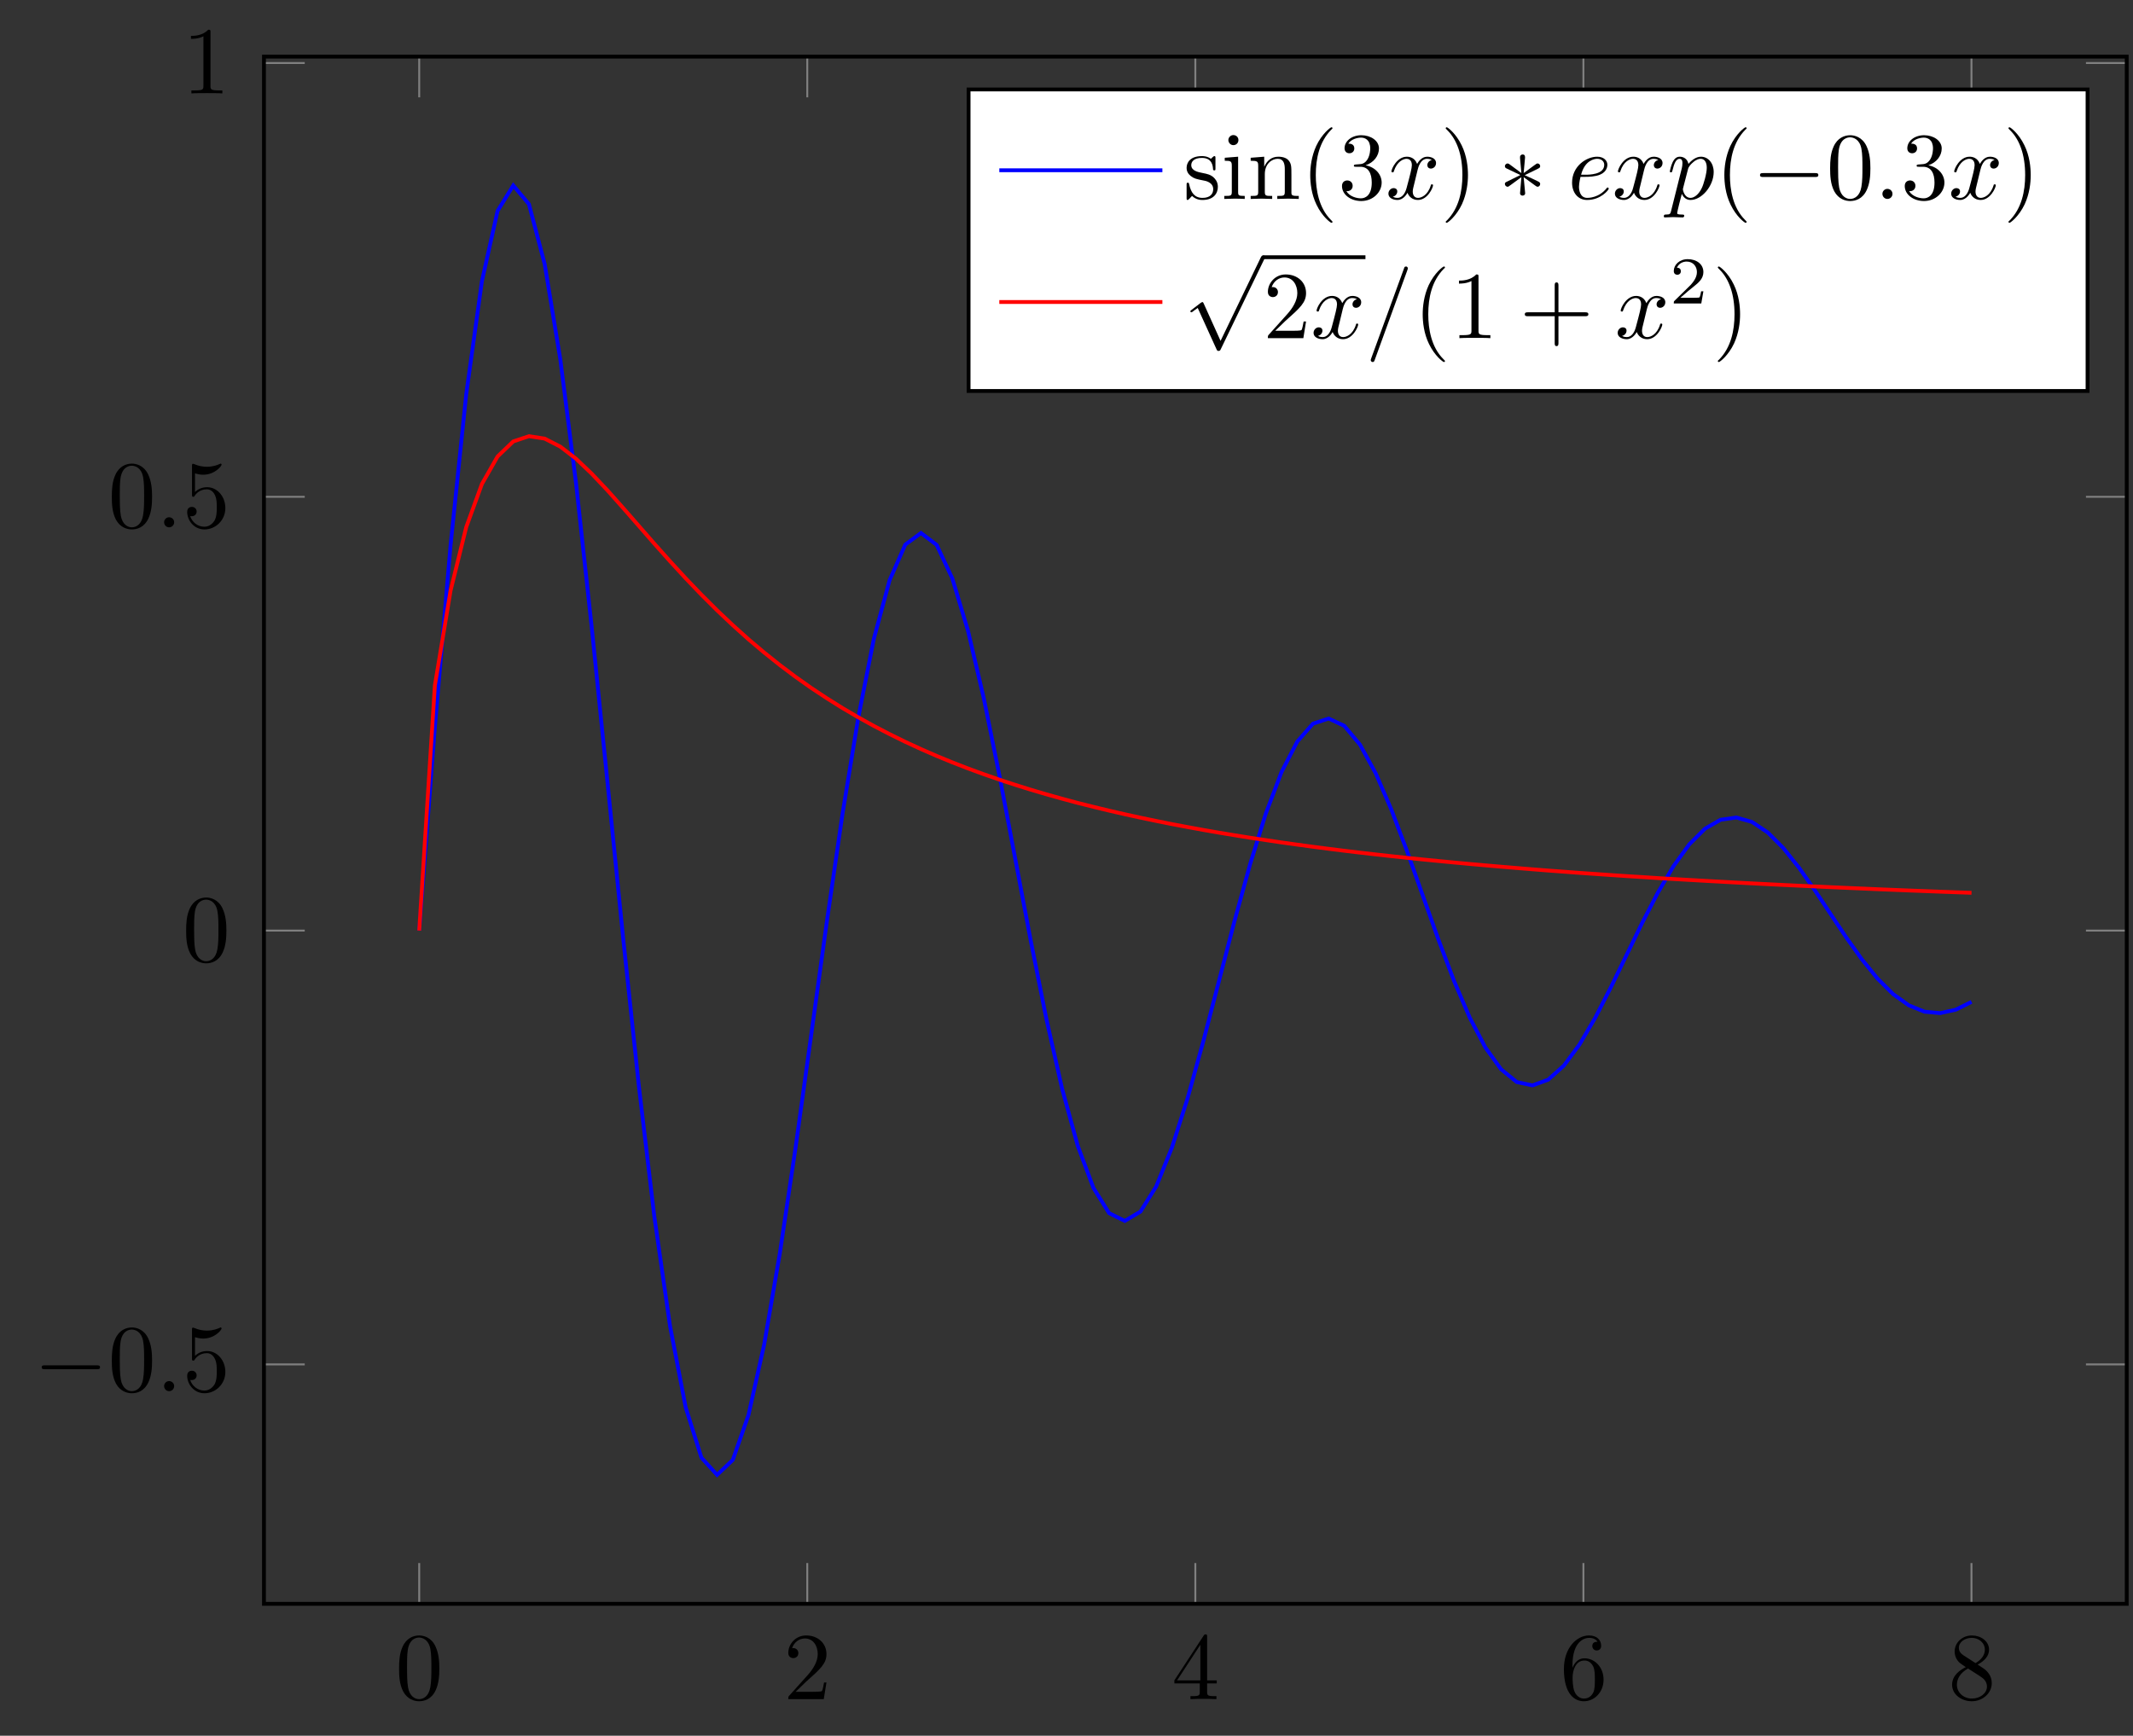 <?xml version="1.0" encoding="UTF-8"?>
<svg xmlns="http://www.w3.org/2000/svg" xmlns:xlink="http://www.w3.org/1999/xlink" width="221.792pt" height="180.509pt" viewBox="0 0 221.792 180.509" version="1.2">
<rect x="0" y="0" width="221.792" height="180.509" fill="#333333" stroke="none"/>
<defs>
<g>
<symbol overflow="visible" id="glyph0-0">
<path style="stroke:none;" d=""/>
</symbol>
<symbol overflow="visible" id="glyph0-1">
<path style="stroke:none;" d="M 4.578 -3.188 C 4.578 -3.969 4.516 -4.766 4.172 -5.5 C 3.719 -6.453 2.906 -6.625 2.484 -6.625 C 1.891 -6.625 1.156 -6.359 0.75 -5.438 C 0.438 -4.75 0.391 -3.969 0.391 -3.188 C 0.391 -2.438 0.422 -1.547 0.828 -0.781 C 1.266 0.016 1.984 0.219 2.469 0.219 C 3.016 0.219 3.766 0.016 4.203 -0.938 C 4.516 -1.625 4.578 -2.391 4.578 -3.188 Z M 2.469 0 C 2.094 0 1.5 -0.25 1.328 -1.203 C 1.219 -1.797 1.219 -2.719 1.219 -3.297 C 1.219 -3.938 1.219 -4.594 1.297 -5.125 C 1.484 -6.312 2.219 -6.406 2.469 -6.406 C 2.797 -6.406 3.453 -6.219 3.641 -5.234 C 3.75 -4.688 3.75 -3.922 3.75 -3.297 C 3.75 -2.547 3.75 -1.875 3.641 -1.25 C 3.484 -0.297 2.922 0 2.469 0 Z M 2.469 0 "/>
</symbol>
<symbol overflow="visible" id="glyph0-2">
<path style="stroke:none;" d="M 1.266 -0.766 L 2.312 -1.781 C 3.859 -3.156 4.469 -3.703 4.469 -4.688 C 4.469 -5.828 3.562 -6.625 2.359 -6.625 C 1.234 -6.625 0.5 -5.703 0.5 -4.812 C 0.5 -4.266 1 -4.266 1.031 -4.266 C 1.188 -4.266 1.547 -4.375 1.547 -4.797 C 1.547 -5.047 1.359 -5.312 1.016 -5.312 C 0.938 -5.312 0.922 -5.312 0.891 -5.297 C 1.109 -5.938 1.656 -6.312 2.219 -6.312 C 3.125 -6.312 3.562 -5.5 3.562 -4.688 C 3.562 -3.891 3.062 -3.109 2.516 -2.5 L 0.609 -0.375 C 0.5 -0.266 0.5 -0.234 0.5 0 L 4.188 0 L 4.469 -1.734 L 4.219 -1.734 C 4.156 -1.438 4.094 -1 4 -0.844 C 3.922 -0.766 3.266 -0.766 3.047 -0.766 Z M 1.266 -0.766 "/>
</symbol>
<symbol overflow="visible" id="glyph0-3">
<path style="stroke:none;" d="M 2.922 -1.641 L 2.922 -0.781 C 2.922 -0.422 2.906 -0.312 2.172 -0.312 L 1.953 -0.312 L 1.953 0 C 2.359 -0.031 2.875 -0.031 3.297 -0.031 C 3.719 -0.031 4.25 -0.031 4.656 0 L 4.656 -0.312 L 4.438 -0.312 C 3.703 -0.312 3.688 -0.422 3.688 -0.781 L 3.688 -1.641 L 4.688 -1.641 L 4.688 -1.953 L 3.688 -1.953 L 3.688 -6.469 C 3.688 -6.672 3.688 -6.734 3.531 -6.734 C 3.438 -6.734 3.406 -6.734 3.328 -6.609 L 0.281 -1.953 L 0.281 -1.641 Z M 2.984 -1.953 L 0.562 -1.953 L 2.984 -5.656 Z M 2.984 -1.953 "/>
</symbol>
<symbol overflow="visible" id="glyph0-4">
<path style="stroke:none;" d="M 1.312 -3.266 L 1.312 -3.5 C 1.312 -6.016 2.547 -6.375 3.047 -6.375 C 3.297 -6.375 3.703 -6.312 3.922 -5.969 C 3.781 -5.969 3.375 -5.969 3.375 -5.531 C 3.375 -5.219 3.625 -5.062 3.828 -5.062 C 4 -5.062 4.297 -5.156 4.297 -5.547 C 4.297 -6.141 3.859 -6.625 3.031 -6.625 C 1.766 -6.625 0.422 -5.344 0.422 -3.141 C 0.422 -0.484 1.562 0.219 2.5 0.219 C 3.594 0.219 4.547 -0.719 4.547 -2.031 C 4.547 -3.297 3.656 -4.25 2.547 -4.25 C 1.875 -4.25 1.516 -3.734 1.312 -3.266 Z M 2.5 -0.062 C 1.875 -0.062 1.562 -0.656 1.516 -0.812 C 1.328 -1.266 1.328 -2.062 1.328 -2.25 C 1.328 -3.016 1.656 -4.016 2.547 -4.016 C 2.703 -4.016 3.156 -4.016 3.469 -3.406 C 3.641 -3.031 3.641 -2.531 3.641 -2.031 C 3.641 -1.562 3.641 -1.062 3.484 -0.703 C 3.188 -0.109 2.719 -0.062 2.5 -0.062 Z M 2.5 -0.062 "/>
</symbol>
<symbol overflow="visible" id="glyph0-5">
<path style="stroke:none;" d="M 1.625 -4.547 C 1.156 -4.844 1.125 -5.172 1.125 -5.344 C 1.125 -5.953 1.766 -6.375 2.469 -6.375 C 3.203 -6.375 3.828 -5.859 3.828 -5.141 C 3.828 -4.578 3.453 -4.094 2.859 -3.75 Z M 3.078 -3.594 C 3.781 -3.969 4.266 -4.484 4.266 -5.141 C 4.266 -6.047 3.391 -6.625 2.484 -6.625 C 1.484 -6.625 0.688 -5.891 0.688 -4.953 C 0.688 -4.781 0.703 -4.328 1.125 -3.859 C 1.234 -3.75 1.594 -3.5 1.844 -3.328 C 1.266 -3.047 0.422 -2.484 0.422 -1.5 C 0.422 -0.453 1.438 0.219 2.469 0.219 C 3.594 0.219 4.547 -0.609 4.547 -1.672 C 4.547 -2.031 4.438 -2.469 4.047 -2.891 C 3.859 -3.094 3.703 -3.203 3.078 -3.594 Z M 2.078 -3.188 L 3.297 -2.406 C 3.578 -2.219 4.047 -1.922 4.047 -1.312 C 4.047 -0.578 3.297 -0.062 2.484 -0.062 C 1.625 -0.062 0.922 -0.672 0.922 -1.5 C 0.922 -2.078 1.234 -2.719 2.078 -3.188 Z M 2.078 -3.188 "/>
</symbol>
<symbol overflow="visible" id="glyph0-6">
<path style="stroke:none;" d="M 4.469 -2 C 4.469 -3.188 3.641 -4.172 2.578 -4.172 C 2.094 -4.172 1.672 -4.016 1.312 -3.672 L 1.312 -5.609 C 1.516 -5.547 1.844 -5.469 2.156 -5.469 C 3.375 -5.469 4.078 -6.375 4.078 -6.516 C 4.078 -6.562 4.047 -6.625 3.969 -6.625 C 3.969 -6.625 3.938 -6.625 3.891 -6.594 C 3.703 -6.5 3.203 -6.297 2.547 -6.297 C 2.141 -6.297 1.688 -6.375 1.219 -6.578 C 1.141 -6.609 1.125 -6.609 1.109 -6.609 C 1 -6.609 1 -6.531 1 -6.375 L 1 -3.422 C 1 -3.25 1 -3.172 1.141 -3.172 C 1.219 -3.172 1.234 -3.203 1.266 -3.266 C 1.375 -3.422 1.75 -3.953 2.547 -3.953 C 3.078 -3.953 3.312 -3.5 3.406 -3.312 C 3.562 -2.953 3.578 -2.562 3.578 -2.062 C 3.578 -1.719 3.578 -1.125 3.344 -0.703 C 3.094 -0.312 2.734 -0.062 2.281 -0.062 C 1.547 -0.062 0.984 -0.594 0.812 -1.172 C 0.844 -1.156 0.875 -1.156 0.984 -1.156 C 1.312 -1.156 1.484 -1.406 1.484 -1.641 C 1.484 -1.875 1.312 -2.125 0.984 -2.125 C 0.844 -2.125 0.5 -2.062 0.5 -1.594 C 0.5 -0.75 1.188 0.219 2.297 0.219 C 3.453 0.219 4.469 -0.734 4.469 -2 Z M 4.469 -2 "/>
</symbol>
<symbol overflow="visible" id="glyph0-7">
<path style="stroke:none;" d="M 2.922 -6.359 C 2.922 -6.594 2.922 -6.625 2.688 -6.625 C 2.078 -5.984 1.203 -5.984 0.891 -5.984 L 0.891 -5.672 C 1.078 -5.672 1.672 -5.672 2.188 -5.938 L 2.188 -0.781 C 2.188 -0.422 2.156 -0.312 1.266 -0.312 L 0.938 -0.312 L 0.938 0 C 1.297 -0.031 2.156 -0.031 2.547 -0.031 C 2.953 -0.031 3.812 -0.031 4.156 0 L 4.156 -0.312 L 3.844 -0.312 C 2.953 -0.312 2.922 -0.422 2.922 -0.781 Z M 2.922 -6.359 "/>
</symbol>
<symbol overflow="visible" id="glyph0-8">
<path style="stroke:none;" d="M 2.062 -1.922 C 2.281 -1.891 3.094 -1.734 3.094 -1.016 C 3.094 -0.5 2.75 -0.109 1.984 -0.109 C 1.141 -0.109 0.781 -0.672 0.594 -1.516 C 0.562 -1.656 0.562 -1.688 0.453 -1.688 C 0.328 -1.688 0.328 -1.625 0.328 -1.438 L 0.328 -0.125 C 0.328 0.047 0.328 0.109 0.438 0.109 C 0.484 0.109 0.5 0.094 0.688 -0.094 C 0.703 -0.109 0.703 -0.125 0.891 -0.312 C 1.328 0.094 1.766 0.109 1.984 0.109 C 3.125 0.109 3.578 -0.562 3.578 -1.266 C 3.578 -1.797 3.281 -2.094 3.156 -2.219 C 2.828 -2.531 2.438 -2.609 2.031 -2.688 C 1.469 -2.797 0.812 -2.938 0.812 -3.516 C 0.812 -3.859 1.062 -4.266 1.922 -4.266 C 3.016 -4.266 3.062 -3.375 3.078 -3.062 C 3.094 -2.969 3.188 -2.969 3.203 -2.969 C 3.328 -2.969 3.328 -3.016 3.328 -3.203 L 3.328 -4.219 C 3.328 -4.375 3.328 -4.453 3.219 -4.453 C 3.172 -4.453 3.156 -4.453 3.016 -4.328 C 2.984 -4.297 2.891 -4.203 2.859 -4.172 C 2.469 -4.453 2.062 -4.453 1.922 -4.453 C 0.703 -4.453 0.328 -3.781 0.328 -3.234 C 0.328 -2.875 0.484 -2.609 0.75 -2.391 C 1.078 -2.125 1.344 -2.062 2.062 -1.922 Z M 2.062 -1.922 "/>
</symbol>
<symbol overflow="visible" id="glyph0-9">
<path style="stroke:none;" d="M 1.766 -4.391 L 0.375 -4.281 L 0.375 -3.969 C 1.016 -3.969 1.109 -3.922 1.109 -3.422 L 1.109 -0.75 C 1.109 -0.312 1 -0.312 0.328 -0.312 L 0.328 0 C 0.641 -0.016 1.188 -0.031 1.422 -0.031 C 1.766 -0.031 2.109 -0.016 2.453 0 L 2.453 -0.312 C 1.797 -0.312 1.766 -0.359 1.766 -0.75 Z M 1.797 -6.125 C 1.797 -6.438 1.547 -6.641 1.266 -6.641 C 0.969 -6.641 0.75 -6.375 0.75 -6.125 C 0.75 -5.859 0.969 -5.594 1.266 -5.594 C 1.547 -5.594 1.797 -5.797 1.797 -6.125 Z M 1.797 -6.125 "/>
</symbol>
<symbol overflow="visible" id="glyph0-10">
<path style="stroke:none;" d="M 1.094 -3.422 L 1.094 -0.75 C 1.094 -0.312 0.984 -0.312 0.312 -0.312 L 0.312 0 C 0.672 -0.016 1.172 -0.031 1.438 -0.031 C 1.703 -0.031 2.219 -0.016 2.547 0 L 2.547 -0.312 C 1.891 -0.312 1.781 -0.312 1.781 -0.75 L 1.781 -2.578 C 1.781 -3.625 2.484 -4.172 3.125 -4.172 C 3.75 -4.172 3.859 -3.641 3.859 -3.078 L 3.859 -0.75 C 3.859 -0.312 3.75 -0.312 3.078 -0.312 L 3.078 0 C 3.422 -0.016 3.938 -0.031 4.203 -0.031 C 4.469 -0.031 4.984 -0.016 5.312 0 L 5.312 -0.312 C 4.797 -0.312 4.547 -0.312 4.547 -0.609 L 4.547 -2.5 C 4.547 -3.359 4.547 -3.672 4.234 -4.031 C 4.094 -4.188 3.766 -4.391 3.188 -4.391 C 2.469 -4.391 2 -3.969 1.719 -3.344 L 1.719 -4.391 L 0.312 -4.281 L 0.312 -3.969 C 1.016 -3.969 1.094 -3.906 1.094 -3.422 Z M 1.094 -3.422 "/>
</symbol>
<symbol overflow="visible" id="glyph0-11">
<path style="stroke:none;" d="M 3.297 2.391 C 3.297 2.359 3.297 2.328 3.125 2.172 C 1.875 0.922 1.562 -0.969 1.562 -2.484 C 1.562 -4.219 1.938 -5.938 3.156 -7.188 C 3.297 -7.297 3.297 -7.328 3.297 -7.359 C 3.297 -7.422 3.25 -7.453 3.188 -7.453 C 3.094 -7.453 2.203 -6.781 1.609 -5.516 C 1.109 -4.422 0.984 -3.312 0.984 -2.484 C 0.984 -1.703 1.094 -0.5 1.641 0.609 C 2.234 1.844 3.094 2.484 3.188 2.484 C 3.25 2.484 3.297 2.453 3.297 2.391 Z M 3.297 2.391 "/>
</symbol>
<symbol overflow="visible" id="glyph0-12">
<path style="stroke:none;" d="M 2.875 -3.5 C 3.703 -3.766 4.266 -4.469 4.266 -5.25 C 4.266 -6.062 3.406 -6.625 2.438 -6.625 C 1.438 -6.625 0.688 -6.016 0.688 -5.266 C 0.688 -4.938 0.906 -4.75 1.188 -4.75 C 1.5 -4.75 1.703 -4.969 1.703 -5.25 C 1.703 -5.75 1.234 -5.75 1.078 -5.75 C 1.391 -6.234 2.047 -6.375 2.406 -6.375 C 2.812 -6.375 3.359 -6.156 3.359 -5.25 C 3.359 -5.141 3.344 -4.562 3.078 -4.125 C 2.781 -3.641 2.438 -3.625 2.203 -3.609 C 2.109 -3.594 1.875 -3.578 1.812 -3.578 C 1.734 -3.562 1.656 -3.562 1.656 -3.453 C 1.656 -3.344 1.734 -3.344 1.891 -3.344 L 2.328 -3.344 C 3.156 -3.344 3.516 -2.672 3.516 -1.703 C 3.516 -0.344 2.828 -0.062 2.391 -0.062 C 1.969 -0.062 1.219 -0.234 0.875 -0.812 C 1.219 -0.766 1.531 -0.984 1.531 -1.359 C 1.531 -1.719 1.266 -1.922 0.969 -1.922 C 0.734 -1.922 0.422 -1.781 0.422 -1.344 C 0.422 -0.438 1.344 0.219 2.422 0.219 C 3.641 0.219 4.547 -0.688 4.547 -1.703 C 4.547 -2.516 3.922 -3.297 2.875 -3.5 Z M 2.875 -3.5 "/>
</symbol>
<symbol overflow="visible" id="glyph0-13">
<path style="stroke:none;" d="M 2.875 -2.484 C 2.875 -3.266 2.766 -4.469 2.219 -5.578 C 1.625 -6.812 0.766 -7.453 0.672 -7.453 C 0.609 -7.453 0.562 -7.406 0.562 -7.359 C 0.562 -7.328 0.562 -7.297 0.75 -7.125 C 1.734 -6.141 2.297 -4.562 2.297 -2.484 C 2.297 -0.781 1.922 0.969 0.703 2.219 C 0.562 2.328 0.562 2.359 0.562 2.391 C 0.562 2.438 0.609 2.484 0.672 2.484 C 0.766 2.484 1.656 1.812 2.25 0.547 C 2.75 -0.547 2.875 -1.656 2.875 -2.484 Z M 2.875 -2.484 "/>
</symbol>
<symbol overflow="visible" id="glyph0-14">
<path style="stroke:none;" d="M 4.062 -2.281 L 6.844 -2.281 C 6.969 -2.281 7.172 -2.281 7.172 -2.484 C 7.172 -2.688 6.969 -2.688 6.844 -2.688 L 4.062 -2.688 L 4.062 -5.469 C 4.062 -5.609 4.062 -5.797 3.859 -5.797 C 3.672 -5.797 3.672 -5.609 3.672 -5.469 L 3.672 -2.688 L 0.891 -2.688 C 0.75 -2.688 0.562 -2.688 0.562 -2.484 C 0.562 -2.281 0.75 -2.281 0.891 -2.281 L 3.672 -2.281 L 3.672 0.5 C 3.672 0.641 3.672 0.828 3.859 0.828 C 4.062 0.828 4.062 0.641 4.062 0.5 Z M 4.062 -2.281 "/>
</symbol>
<symbol overflow="visible" id="glyph1-0">
<path style="stroke:none;" d=""/>
</symbol>
<symbol overflow="visible" id="glyph1-1">
<path style="stroke:none;" d="M 6.547 -2.281 C 6.719 -2.281 6.891 -2.281 6.891 -2.484 C 6.891 -2.688 6.719 -2.688 6.547 -2.688 L 1.172 -2.688 C 1 -2.688 0.828 -2.688 0.828 -2.484 C 0.828 -2.281 1 -2.281 1.172 -2.281 Z M 6.547 -2.281 "/>
</symbol>
<symbol overflow="visible" id="glyph1-2">
<path style="stroke:none;" d="M 2.734 -4.25 C 2.75 -4.375 2.75 -4.625 2.484 -4.625 C 2.328 -4.625 2.203 -4.484 2.219 -4.359 L 2.219 -4.234 L 2.359 -2.688 L 1.094 -3.625 C 1 -3.672 0.984 -3.688 0.922 -3.688 C 0.781 -3.688 0.641 -3.547 0.641 -3.406 C 0.641 -3.25 0.75 -3.203 0.844 -3.156 L 2.25 -2.484 L 0.891 -1.812 C 0.719 -1.734 0.641 -1.703 0.641 -1.547 C 0.641 -1.406 0.781 -1.266 0.922 -1.266 C 0.984 -1.266 1 -1.266 1.25 -1.453 L 2.359 -2.266 L 2.219 -0.594 C 2.219 -0.391 2.391 -0.344 2.469 -0.344 C 2.594 -0.344 2.75 -0.406 2.75 -0.594 L 2.594 -2.266 L 3.859 -1.344 C 3.953 -1.297 3.969 -1.266 4.047 -1.266 C 4.188 -1.266 4.312 -1.406 4.312 -1.547 C 4.312 -1.703 4.219 -1.75 4.109 -1.812 C 3.516 -2.109 3.484 -2.109 2.703 -2.469 L 4.078 -3.141 C 4.234 -3.219 4.312 -3.266 4.312 -3.406 C 4.312 -3.562 4.188 -3.688 4.047 -3.688 C 3.969 -3.688 3.953 -3.688 3.703 -3.5 L 2.594 -2.688 Z M 2.734 -4.25 "/>
</symbol>
<symbol overflow="visible" id="glyph1-3">
<path style="stroke:none;" d="M 3.859 8.5 L 2.109 4.625 C 2.047 4.469 2 4.469 1.969 4.469 C 1.953 4.469 1.906 4.469 1.797 4.547 L 0.859 5.266 C 0.719 5.359 0.719 5.391 0.719 5.422 C 0.719 5.469 0.75 5.531 0.828 5.531 C 0.891 5.531 1.047 5.391 1.156 5.312 C 1.219 5.266 1.375 5.156 1.484 5.078 L 3.438 9.375 C 3.516 9.547 3.562 9.547 3.641 9.547 C 3.797 9.547 3.828 9.484 3.891 9.344 L 8.406 0 C 8.484 -0.141 8.484 -0.172 8.484 -0.203 C 8.484 -0.297 8.391 -0.391 8.281 -0.391 C 8.203 -0.391 8.125 -0.344 8.047 -0.188 Z M 3.859 8.5 "/>
</symbol>
<symbol overflow="visible" id="glyph2-0">
<path style="stroke:none;" d=""/>
</symbol>
<symbol overflow="visible" id="glyph2-1">
<path style="stroke:none;" d="M 1.906 -0.531 C 1.906 -0.812 1.672 -1.047 1.375 -1.047 C 1.094 -1.047 0.859 -0.812 0.859 -0.531 C 0.859 -0.234 1.094 0 1.375 0 C 1.672 0 1.906 -0.234 1.906 -0.531 Z M 1.906 -0.531 "/>
</symbol>
<symbol overflow="visible" id="glyph2-2">
<path style="stroke:none;" d="M 3.312 -3 C 3.375 -3.266 3.609 -4.172 4.297 -4.172 C 4.359 -4.172 4.594 -4.172 4.797 -4.047 C 4.516 -4 4.328 -3.75 4.328 -3.516 C 4.328 -3.344 4.438 -3.156 4.703 -3.156 C 4.922 -3.156 5.234 -3.344 5.234 -3.734 C 5.234 -4.25 4.656 -4.391 4.312 -4.391 C 3.734 -4.391 3.391 -3.859 3.266 -3.641 C 3.016 -4.297 2.484 -4.391 2.203 -4.391 C 1.156 -4.391 0.594 -3.109 0.594 -2.859 C 0.594 -2.766 0.703 -2.766 0.719 -2.766 C 0.797 -2.766 0.828 -2.781 0.844 -2.875 C 1.188 -3.922 1.844 -4.172 2.172 -4.172 C 2.359 -4.172 2.719 -4.078 2.719 -3.516 C 2.719 -3.203 2.547 -2.531 2.172 -1.141 C 2.016 -0.531 1.672 -0.109 1.234 -0.109 C 1.172 -0.109 0.938 -0.109 0.734 -0.234 C 0.984 -0.281 1.203 -0.5 1.203 -0.781 C 1.203 -1.047 0.984 -1.125 0.828 -1.125 C 0.531 -1.125 0.281 -0.859 0.281 -0.547 C 0.281 -0.094 0.781 0.109 1.219 0.109 C 1.875 0.109 2.234 -0.594 2.266 -0.641 C 2.391 -0.281 2.75 0.109 3.344 0.109 C 4.359 0.109 4.922 -1.172 4.922 -1.422 C 4.922 -1.516 4.844 -1.516 4.812 -1.516 C 4.719 -1.516 4.703 -1.484 4.688 -1.406 C 4.359 -0.344 3.672 -0.109 3.359 -0.109 C 2.969 -0.109 2.812 -0.422 2.812 -0.766 C 2.812 -0.984 2.875 -1.203 2.984 -1.641 Z M 3.312 -3 "/>
</symbol>
<symbol overflow="visible" id="glyph2-3">
<path style="stroke:none;" d="M 1.859 -2.297 C 2.141 -2.297 2.875 -2.312 3.375 -2.531 C 4.078 -2.828 4.125 -3.406 4.125 -3.547 C 4.125 -3.984 3.75 -4.391 3.062 -4.391 C 1.953 -4.391 0.453 -3.422 0.453 -1.688 C 0.453 -0.672 1.047 0.109 2.016 0.109 C 3.438 0.109 4.266 -0.938 4.266 -1.062 C 4.266 -1.125 4.219 -1.188 4.156 -1.188 C 4.109 -1.188 4.078 -1.172 4.031 -1.094 C 3.234 -0.109 2.156 -0.109 2.031 -0.109 C 1.266 -0.109 1.172 -0.938 1.172 -1.266 C 1.172 -1.375 1.188 -1.688 1.328 -2.297 Z M 1.391 -2.516 C 1.781 -4.031 2.797 -4.172 3.062 -4.172 C 3.531 -4.172 3.797 -3.891 3.797 -3.547 C 3.797 -2.516 2.203 -2.516 1.797 -2.516 Z M 1.391 -2.516 "/>
</symbol>
<symbol overflow="visible" id="glyph2-4">
<path style="stroke:none;" d="M 0.453 1.219 C 0.375 1.547 0.344 1.625 -0.094 1.625 C -0.203 1.625 -0.312 1.625 -0.312 1.812 C -0.312 1.891 -0.266 1.922 -0.188 1.922 C 0.078 1.922 0.375 1.891 0.641 1.891 C 0.969 1.891 1.312 1.922 1.625 1.922 C 1.672 1.922 1.812 1.922 1.812 1.734 C 1.812 1.625 1.703 1.625 1.562 1.625 C 1.078 1.625 1.078 1.547 1.078 1.453 C 1.078 1.344 1.484 -0.281 1.562 -0.531 C 1.688 -0.234 1.969 0.109 2.469 0.109 C 3.625 0.109 4.875 -1.344 4.875 -2.797 C 4.875 -3.734 4.297 -4.391 3.547 -4.391 C 3.047 -4.391 2.578 -4.031 2.25 -3.641 C 2.141 -4.188 1.719 -4.391 1.344 -4.391 C 0.891 -4.391 0.703 -4 0.609 -3.828 C 0.438 -3.484 0.312 -2.891 0.312 -2.859 C 0.312 -2.766 0.406 -2.766 0.422 -2.766 C 0.531 -2.766 0.531 -2.766 0.594 -2.984 C 0.766 -3.703 0.969 -4.172 1.328 -4.172 C 1.484 -4.172 1.625 -4.094 1.625 -3.719 C 1.625 -3.484 1.594 -3.375 1.562 -3.203 Z M 2.203 -3.094 C 2.266 -3.375 2.531 -3.641 2.719 -3.797 C 3.062 -4.109 3.344 -4.172 3.516 -4.172 C 3.922 -4.172 4.156 -3.828 4.156 -3.234 C 4.156 -2.656 3.828 -1.516 3.641 -1.141 C 3.312 -0.438 2.828 -0.109 2.469 -0.109 C 1.812 -0.109 1.672 -0.938 1.672 -1 C 1.672 -1.016 1.672 -1.031 1.703 -1.156 Z M 2.203 -3.094 "/>
</symbol>
<symbol overflow="visible" id="glyph2-5">
<path style="stroke:none;" d="M 4.359 -7.078 C 4.406 -7.203 4.406 -7.25 4.406 -7.25 C 4.406 -7.359 4.328 -7.453 4.219 -7.453 C 4.141 -7.453 4.078 -7.422 4.047 -7.359 L 0.594 2.109 C 0.547 2.234 0.547 2.281 0.547 2.281 C 0.547 2.391 0.641 2.484 0.75 2.484 C 0.875 2.484 0.906 2.422 0.969 2.25 Z M 4.359 -7.078 "/>
</symbol>
<symbol overflow="visible" id="glyph3-0">
<path style="stroke:none;" d=""/>
</symbol>
<symbol overflow="visible" id="glyph3-1">
<path style="stroke:none;" d="M 3.516 -1.266 L 3.281 -1.266 C 3.25 -1.109 3.188 -0.703 3.094 -0.625 C 3.031 -0.594 2.5 -0.594 2.406 -0.594 L 1.125 -0.594 C 1.859 -1.234 2.094 -1.438 2.516 -1.766 C 3.031 -2.172 3.516 -2.594 3.516 -3.266 C 3.516 -4.109 2.781 -4.609 1.891 -4.609 C 1.016 -4.609 0.438 -4.016 0.438 -3.375 C 0.438 -3.016 0.734 -2.984 0.812 -2.984 C 0.969 -2.984 1.172 -3.094 1.172 -3.344 C 1.172 -3.484 1.125 -3.719 0.766 -3.719 C 0.984 -4.219 1.453 -4.359 1.781 -4.359 C 2.469 -4.359 2.844 -3.828 2.844 -3.266 C 2.844 -2.656 2.406 -2.172 2.188 -1.922 L 0.5 -0.266 C 0.438 -0.203 0.438 -0.188 0.438 0 L 3.297 0 Z M 3.516 -1.266 "/>
</symbol>
</g>
<clipPath id="clip1">
  <path d="M 27 6 L 221.387 6 L 221.387 142 L 27 142 Z M 27 6 "/>
</clipPath>
<clipPath id="clip2">
  <path d="M 27 5 L 221.387 5 L 221.387 167 L 27 167 Z M 27 5 "/>
</clipPath>
</defs>
<g id="surface1">
<path style="fill:none;stroke-width:0.199;stroke-linecap:butt;stroke-linejoin:miter;stroke:rgb(50%,50%,50%);stroke-opacity:1;stroke-miterlimit:10;" d="M 0.002 -13.452 L 0.002 -9.198 M 40.475 -13.452 L 40.475 -9.198 M 80.948 -13.452 L 80.948 -9.198 M 121.421 -13.452 L 121.421 -9.198 M 161.894 -13.452 L 161.894 -9.198 M 0.002 147.939 L 0.002 143.69 M 40.475 147.939 L 40.475 143.69 M 80.948 147.939 L 80.948 143.69 M 121.421 147.939 L 121.421 143.69 M 161.894 147.939 L 161.894 143.69 " transform="matrix(0.997,0,0,-0.997,43.588,153.382)"/>
<g clip-path="url(#clip1)" clip-rule="nonzero">
<path style="fill:none;stroke-width:0.199;stroke-linecap:butt;stroke-linejoin:miter;stroke:rgb(50%,50%,50%);stroke-opacity:1;stroke-miterlimit:10;" d="M -16.191 11.522 L -11.937 11.522 M -16.191 56.774 L -11.937 56.774 M -16.191 102.022 L -11.937 102.022 M -16.191 147.27 L -11.937 147.27 M 178.086 11.522 L 173.833 11.522 M 178.086 56.774 L 173.833 56.774 M 178.086 102.022 L 173.833 102.022 M 178.086 147.27 L 173.833 147.27 " transform="matrix(0.997,0,0,-0.997,43.588,153.382)"/>
</g>
<g clip-path="url(#clip2)" clip-rule="nonzero">
<path style="fill:none;stroke-width:0.399;stroke-linecap:butt;stroke-linejoin:miter;stroke:rgb(0%,0%,0%);stroke-opacity:1;stroke-miterlimit:10;" d="M -16.191 -13.452 L -16.191 147.939 L 178.086 147.939 L 178.086 -13.452 Z M -16.191 -13.452 " transform="matrix(0.997,0,0,-0.997,43.588,153.382)"/>
</g>
<g style="fill:rgb(0%,0%,0%);fill-opacity:1;">
  <use xlink:href="#glyph0-1" x="41.105" y="176.707"/>
</g>
<g style="fill:rgb(0%,0%,0%);fill-opacity:1;">
  <use xlink:href="#glyph0-2" x="81.468" y="176.707"/>
</g>
<g style="fill:rgb(0%,0%,0%);fill-opacity:1;">
  <use xlink:href="#glyph0-3" x="121.831" y="176.707"/>
</g>
<g style="fill:rgb(0%,0%,0%);fill-opacity:1;">
  <use xlink:href="#glyph0-4" x="162.194" y="176.707"/>
</g>
<g style="fill:rgb(0%,0%,0%);fill-opacity:1;">
  <use xlink:href="#glyph0-5" x="202.559" y="176.707"/>
</g>
<g style="fill:rgb(0%,0%,0%);fill-opacity:1;">
  <use xlink:href="#glyph1-1" x="3.509" y="144.676"/>
</g>
<g style="fill:rgb(0%,0%,0%);fill-opacity:1;">
  <use xlink:href="#glyph0-1" x="11.236" y="144.676"/>
</g>
<g style="fill:rgb(0%,0%,0%);fill-opacity:1;">
  <use xlink:href="#glyph2-1" x="16.205" y="144.676"/>
</g>
<g style="fill:rgb(0%,0%,0%);fill-opacity:1;">
  <use xlink:href="#glyph0-6" x="18.964" y="144.676"/>
</g>
<g style="fill:rgb(0%,0%,0%);fill-opacity:1;">
  <use xlink:href="#glyph0-1" x="18.964" y="99.965"/>
</g>
<g style="fill:rgb(0%,0%,0%);fill-opacity:1;">
  <use xlink:href="#glyph0-1" x="11.236" y="54.84"/>
</g>
<g style="fill:rgb(0%,0%,0%);fill-opacity:1;">
  <use xlink:href="#glyph2-1" x="16.205" y="54.84"/>
</g>
<g style="fill:rgb(0%,0%,0%);fill-opacity:1;">
  <use xlink:href="#glyph0-6" x="18.964" y="54.84"/>
</g>
<g style="fill:rgb(0%,0%,0%);fill-opacity:1;">
  <use xlink:href="#glyph0-7" x="18.964" y="9.715"/>
</g>
<path style="fill:none;stroke-width:0.399;stroke-linecap:butt;stroke-linejoin:miter;stroke:rgb(0%,0%,100%);stroke-opacity:1;stroke-miterlimit:10;" d="M 0.002 56.774 L 1.635 77.98 L 3.272 96.961 L 4.906 112.723 L 6.543 124.516 L 8.176 131.845 L 9.814 134.497 L 11.447 132.546 L 13.084 126.314 L 14.717 116.373 L 16.355 103.463 L 17.988 88.473 L 19.625 72.363 L 21.259 56.12 L 22.896 40.684 L 24.529 26.904 L 26.166 15.498 L 27.8 7.014 L 29.437 1.797 L 31.07 -0.001 L 32.708 1.562 L 34.341 6.231 L 35.978 13.594 L 37.612 23.097 L 39.249 34.095 L 40.882 45.877 L 42.519 57.73 L 44.153 68.971 L 45.79 78.971 L 47.423 87.224 L 49.061 93.326 L 50.694 97.032 L 52.331 98.246 L 53.965 97.008 L 55.602 93.51 L 57.235 88.058 L 58.872 81.063 L 60.506 72.998 L 62.143 64.377 L 63.78 55.728 L 65.414 47.55 L 67.051 40.288 L 68.684 34.323 L 70.321 29.932 L 71.955 27.3 L 73.592 26.489 L 75.225 27.464 L 76.863 30.081 L 78.496 34.115 L 80.133 39.266 L 81.767 45.18 L 83.404 51.482 L 85.037 57.792 L 86.674 63.746 L 88.308 69.014 L 89.945 73.331 L 91.578 76.488 L 93.216 78.356 L 94.849 78.893 L 96.486 78.129 L 98.119 76.17 L 99.757 73.186 L 101.39 69.398 L 103.027 65.062 L 104.661 60.452 L 106.298 55.846 L 107.931 51.514 L 109.569 47.691 L 111.202 44.573 L 112.839 42.305 L 114.472 40.977 L 116.11 40.625 L 117.743 41.22 L 119.38 42.685 L 121.014 44.89 L 122.651 47.679 L 124.284 50.86 L 125.921 54.228 L 127.555 57.589 L 129.192 60.742 L 130.829 63.515 L 132.463 65.771 L 134.1 67.401 L 135.733 68.337 L 137.37 68.568 L 139.004 68.106 L 140.641 67.013 L 142.274 65.379 L 143.912 63.327 L 145.545 60.996 L 147.182 58.533 L 148.816 56.085 L 150.453 53.789 L 152.086 51.776 L 153.723 50.147 L 155.357 48.979 L 156.994 48.314 L 158.627 48.165 L 160.265 48.525 L 161.898 49.34 " transform="matrix(0.997,0,0,-0.997,43.588,153.382)"/>
<path style="fill:none;stroke-width:0.399;stroke-linecap:butt;stroke-linejoin:miter;stroke:rgb(100%,0%,0%);stroke-opacity:1;stroke-miterlimit:10;" d="M 0.002 56.774 L 1.635 82.336 L 3.272 92.234 L 4.906 98.861 L 6.543 103.361 L 8.176 106.229 L 9.814 107.799 L 11.447 108.344 L 13.084 108.093 L 14.717 107.255 L 16.355 105.994 L 17.988 104.439 L 19.625 102.707 L 21.259 100.87 L 22.896 98.998 L 24.529 97.126 L 26.166 95.293 L 27.8 93.514 L 29.437 91.807 L 31.07 90.177 L 32.708 88.63 L 34.341 87.161 L 35.978 85.779 L 37.612 84.474 L 39.249 83.244 L 40.882 82.089 L 42.519 81.004 L 44.153 79.982 L 45.79 79.022 L 47.423 78.117 L 49.061 77.267 L 50.694 76.464 L 52.331 75.708 L 53.965 74.995 L 55.602 74.322 L 57.235 73.687 L 58.872 73.088 L 60.506 72.52 L 62.143 71.983 L 63.78 71.47 L 65.414 70.988 L 67.051 70.53 L 68.684 70.091 L 70.321 69.68 L 71.955 69.285 L 73.592 68.909 L 75.225 68.552 L 76.863 68.211 L 78.496 67.882 L 80.133 67.573 L 81.767 67.275 L 83.404 66.989 L 85.037 66.719 L 86.674 66.457 L 88.308 66.21 L 89.945 65.967 L 91.578 65.74 L 93.216 65.517 L 94.849 65.305 L 96.486 65.101 L 98.119 64.906 L 99.757 64.718 L 101.39 64.537 L 103.027 64.361 L 104.661 64.193 L 106.298 64.032 L 107.931 63.875 L 109.569 63.723 L 111.202 63.578 L 112.839 63.437 L 114.472 63.3 L 116.11 63.166 L 117.743 63.037 L 119.38 62.916 L 121.014 62.794 L 122.651 62.681 L 124.284 62.567 L 125.921 62.457 L 127.555 62.356 L 129.192 62.25 L 130.829 62.152 L 132.463 62.058 L 134.1 61.964 L 135.733 61.874 L 137.37 61.784 L 139.004 61.698 L 140.641 61.615 L 142.274 61.533 L 143.912 61.455 L 145.545 61.38 L 147.182 61.302 L 148.816 61.231 L 150.453 61.161 L 152.086 61.09 L 153.723 61.024 L 155.357 60.957 L 156.994 60.895 L 158.627 60.832 L 160.265 60.773 L 161.898 60.714 " transform="matrix(0.997,0,0,-0.997,43.588,153.382)"/>
<path style="fill-rule:nonzero;fill:rgb(100%,100%,100%);fill-opacity:1;stroke-width:0.399;stroke-linecap:butt;stroke-linejoin:miter;stroke:rgb(0%,0%,0%);stroke-opacity:1;stroke-miterlimit:10;" d="M 57.298 113.06 L 174.001 113.06 L 174.001 144.512 L 57.298 144.512 Z M 57.298 113.06 " transform="matrix(0.997,0,0,-0.997,43.588,153.382)"/>
<path style="fill:none;stroke-width:0.399;stroke-linecap:butt;stroke-linejoin:miter;stroke:rgb(0%,0%,100%);stroke-opacity:1;stroke-miterlimit:10;" d="M 0.001 0.001 L 17.008 0.001 " transform="matrix(0.997,0,0,-0.997,103.909,17.708)"/>
<g style="fill:rgb(0%,0%,0%);fill-opacity:1;">
  <use xlink:href="#glyph0-8" x="123.057" y="20.688"/>
  <use xlink:href="#glyph0-9" x="126.976" y="20.688"/>
  <use xlink:href="#glyph0-10" x="129.736" y="20.688"/>
  <use xlink:href="#glyph0-11" x="135.256" y="20.688"/>
  <use xlink:href="#glyph0-12" x="139.12" y="20.688"/>
</g>
<g style="fill:rgb(0%,0%,0%);fill-opacity:1;">
  <use xlink:href="#glyph2-2" x="144.088" y="20.688"/>
</g>
<g style="fill:rgb(0%,0%,0%);fill-opacity:1;">
  <use xlink:href="#glyph0-13" x="149.766" y="20.688"/>
</g>
<g style="fill:rgb(0%,0%,0%);fill-opacity:1;">
  <use xlink:href="#glyph1-2" x="155.838" y="20.688"/>
</g>
<g style="fill:rgb(0%,0%,0%);fill-opacity:1;">
  <use xlink:href="#glyph2-3" x="163.013" y="20.688"/>
  <use xlink:href="#glyph2-2" x="167.639" y="20.688"/>
  <use xlink:href="#glyph2-4" x="173.317" y="20.688"/>
</g>
<g style="fill:rgb(0%,0%,0%);fill-opacity:1;">
  <use xlink:href="#glyph0-11" x="178.317" y="20.688"/>
</g>
<g style="fill:rgb(0%,0%,0%);fill-opacity:1;">
  <use xlink:href="#glyph1-1" x="182.181" y="20.688"/>
</g>
<g style="fill:rgb(0%,0%,0%);fill-opacity:1;">
  <use xlink:href="#glyph0-1" x="189.908" y="20.688"/>
</g>
<g style="fill:rgb(0%,0%,0%);fill-opacity:1;">
  <use xlink:href="#glyph2-1" x="194.877" y="20.688"/>
</g>
<g style="fill:rgb(0%,0%,0%);fill-opacity:1;">
  <use xlink:href="#glyph0-12" x="197.636" y="20.688"/>
</g>
<g style="fill:rgb(0%,0%,0%);fill-opacity:1;">
  <use xlink:href="#glyph2-2" x="202.604" y="20.688"/>
</g>
<g style="fill:rgb(0%,0%,0%);fill-opacity:1;">
  <use xlink:href="#glyph0-13" x="208.282" y="20.688"/>
</g>
<path style="fill:none;stroke-width:0.399;stroke-linecap:butt;stroke-linejoin:miter;stroke:rgb(100%,0%,0%);stroke-opacity:1;stroke-miterlimit:10;" d="M 0.001 -0.002 L 17.008 -0.002 " transform="matrix(0.997,0,0,-0.997,103.909,31.405)"/>
<g style="fill:rgb(0%,0%,0%);fill-opacity:1;">
  <use xlink:href="#glyph1-3" x="123.057" y="26.948"/>
</g>
<path style="fill:none;stroke-width:0.398;stroke-linecap:butt;stroke-linejoin:miter;stroke:rgb(0%,0%,0%);stroke-opacity:1;stroke-miterlimit:10;" d="M -0 -0.002 L 10.677 -0.002 " transform="matrix(0.997,0,0,-0.997,131.336,26.748)"/>
<g style="fill:rgb(0%,0%,0%);fill-opacity:1;">
  <use xlink:href="#glyph0-2" x="131.336" y="35.166"/>
</g>
<g style="fill:rgb(0%,0%,0%);fill-opacity:1;">
  <use xlink:href="#glyph2-2" x="136.305" y="35.166"/>
  <use xlink:href="#glyph2-5" x="141.983" y="35.166"/>
</g>
<g style="fill:rgb(0%,0%,0%);fill-opacity:1;">
  <use xlink:href="#glyph0-11" x="146.951" y="35.166"/>
  <use xlink:href="#glyph0-7" x="150.815" y="35.166"/>
</g>
<g style="fill:rgb(0%,0%,0%);fill-opacity:1;">
  <use xlink:href="#glyph0-14" x="157.988" y="35.166"/>
</g>
<g style="fill:rgb(0%,0%,0%);fill-opacity:1;">
  <use xlink:href="#glyph2-2" x="167.926" y="35.166"/>
</g>
<g style="fill:rgb(0%,0%,0%);fill-opacity:1;">
  <use xlink:href="#glyph3-1" x="173.604" y="31.561"/>
</g>
<g style="fill:rgb(0%,0%,0%);fill-opacity:1;">
  <use xlink:href="#glyph0-13" x="178.061" y="35.166"/>
</g>
</g>
</svg>

